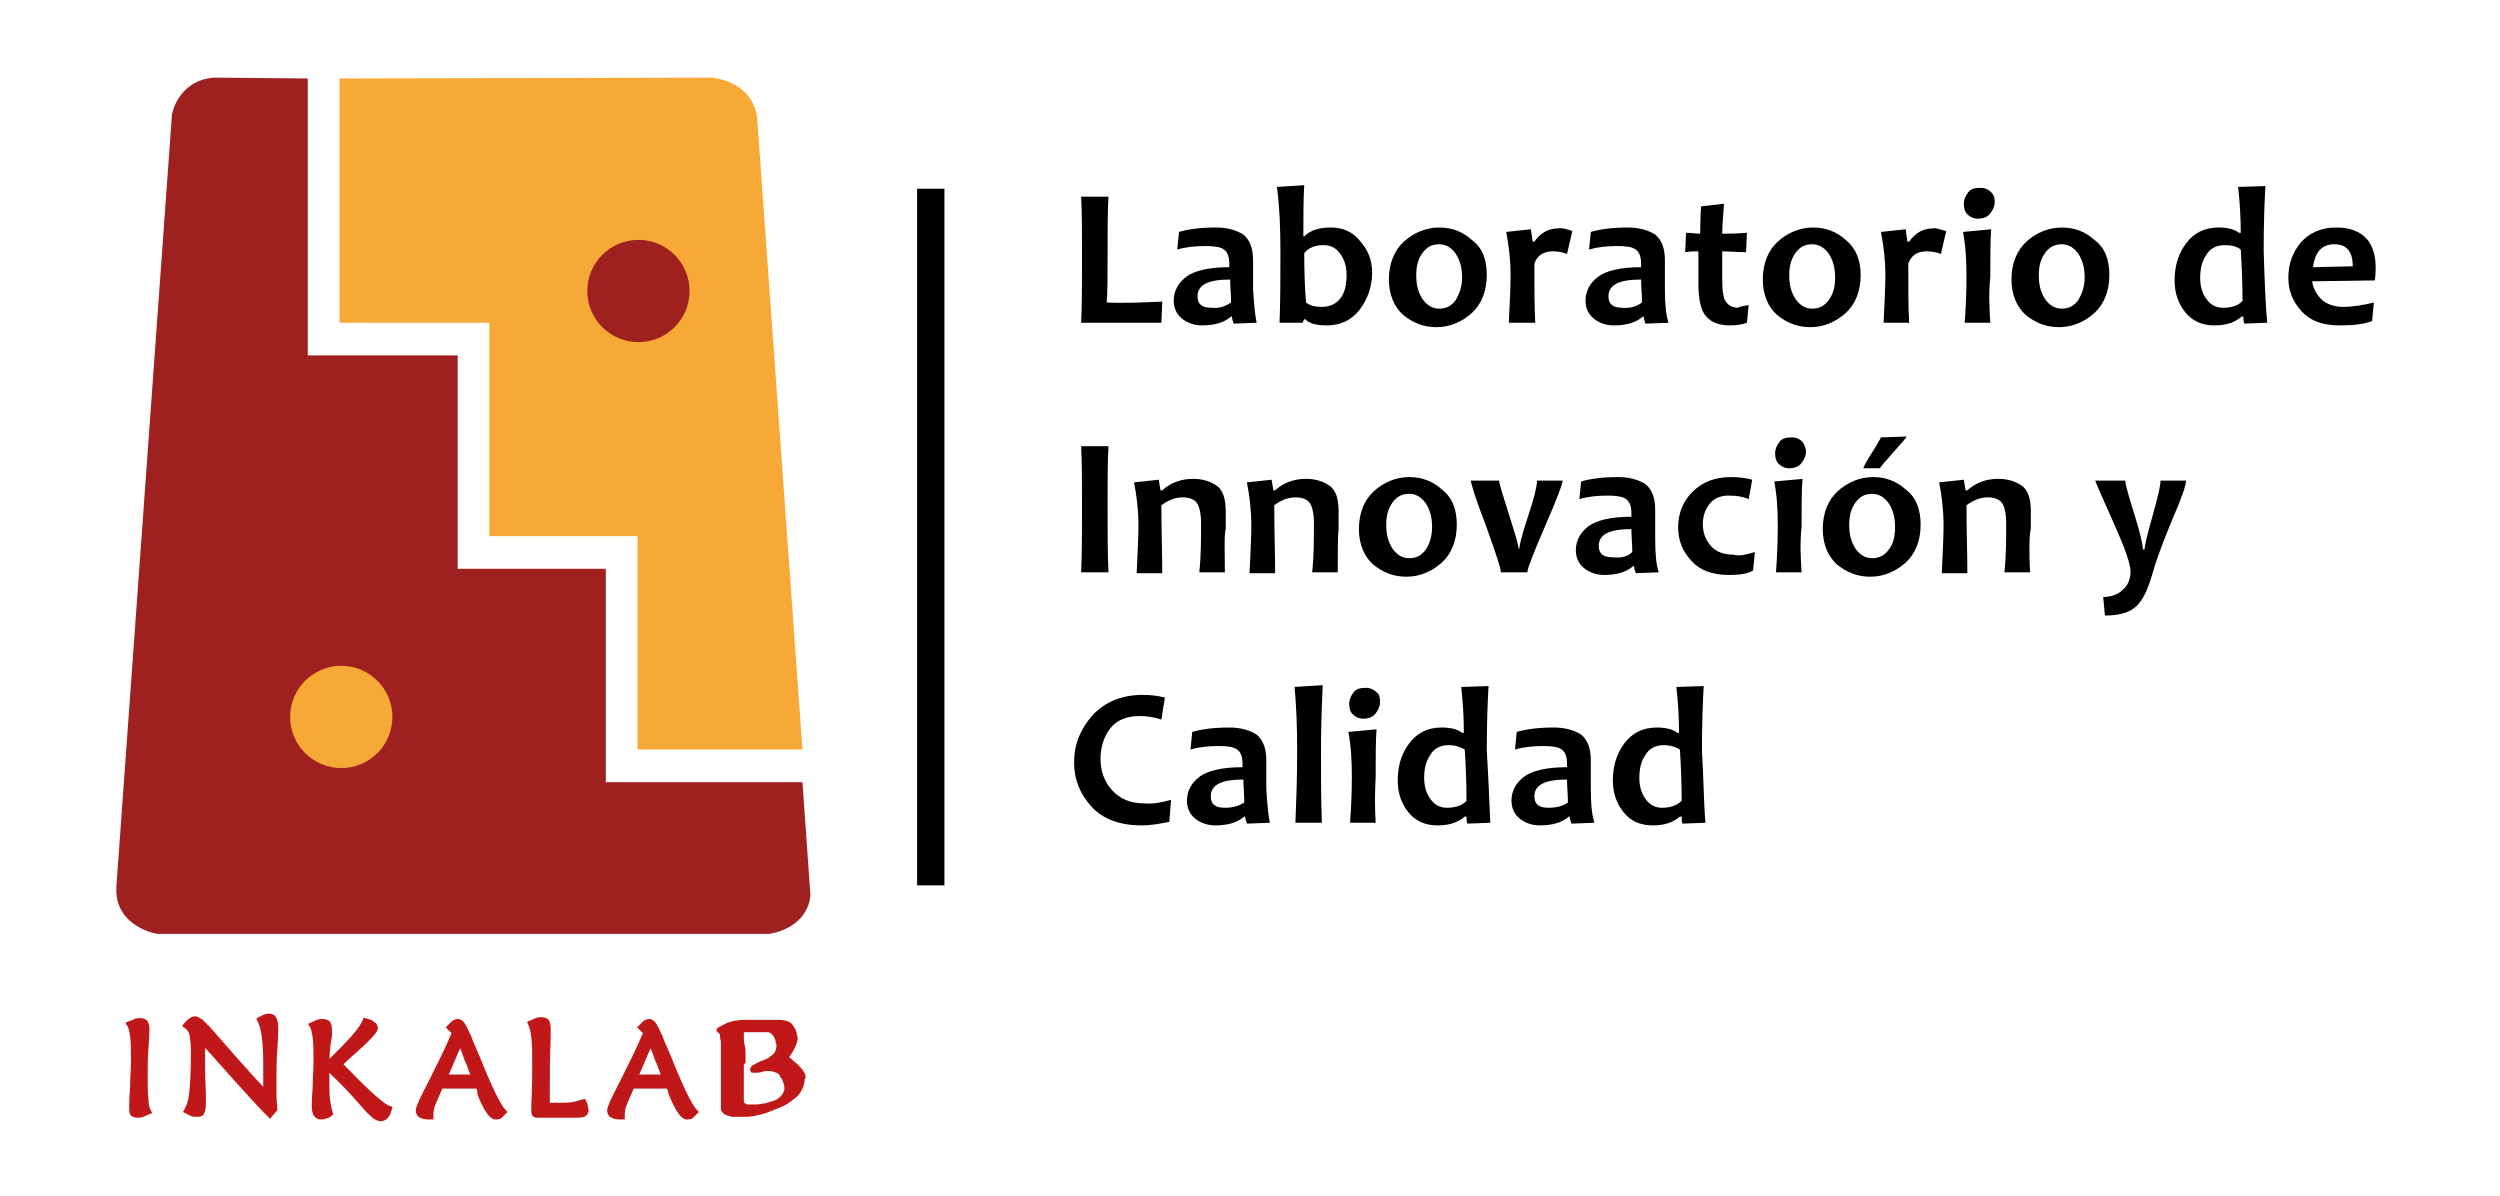 <?xml version="1.0" encoding="UTF-8"?> <svg xmlns="http://www.w3.org/2000/svg" xmlns:xlink="http://www.w3.org/1999/xlink" version="1.1" id="Capa_1" x="0px" y="0px" viewBox="0 0 283.5 135.6" style="enable-background:new 0 0 283.5 135.6;" xml:space="preserve"> <style type="text/css"> .st0{fill:#F7A937;} .st1{fill:#9F211F;} .st2{fill:none;stroke:#000000;stroke-width:3;stroke-miterlimit:10;} .st3{fill:#BF1717;stroke:#C01819;stroke-width:0.5;stroke-miterlimit:10;} </style> <g> <g> <path class="st0" d="M38.5,8.9v27.7h17v24.2h16.8V85H91l-5.1-71.1c0,0,0.2-4.3-5.1-5.1L38.5,8.9L38.5,8.9z"></path> <path class="st1" d="M34.9,8.9v31.4h17v24.2h16.8v24.2H91l0.9,12.8c0,0,0,3.5-4.6,4.4H17.8c0,0-4.9-0.8-4.6-5.4L19.5,13 c0,0,0.6-3.8,4.7-4.2L34.9,8.9z"></path> <path class="st0" d="M32.9,81.3c0-3.2,2.6-5.8,5.8-5.8s5.8,2.6,5.8,5.8c0,3.2-2.6,5.8-5.8,5.8C35.5,87.1,32.9,84.5,32.9,81.3"></path> <path class="st1" d="M66.6,33c0-3.2,2.6-5.8,5.8-5.8c3.2,0,5.8,2.6,5.8,5.8s-2.6,5.8-5.8,5.8S66.6,36.2,66.6,33"></path> </g> <g> <path d="M131.8,34.2l-0.1,2.4h-9.1c0.1-2,0.1-4.5,0.1-7.5c0-2.7,0-5-0.1-6.8h3.1c-0.1,1.7-0.1,3.9-0.1,6.8c0,2.2,0,3.9-0.1,5.2 C127.4,34.4,129.5,34.3,131.8,34.2z"></path> <path d="M142.5,36.6l-2.6,0.1c-0.1-0.3-0.2-0.6-0.2-0.8h-0.1c-0.8,0.7-1.9,1-3.3,1c-0.9,0-1.7-0.3-2.3-0.8s-0.9-1.2-0.9-2 c0-1.1,0.5-2,1.4-2.7s2.6-1.1,4.9-1.1c0-0.1,0-0.3,0-0.4c0-0.8-0.2-1.3-0.6-1.6c-0.4-0.3-1.1-0.4-2.1-0.4c-1.1,0-2.2,0.1-3.2,0.4 l0.2-2c1-0.3,2.4-0.5,4.2-0.5c1.3,0,2.3,0.3,3.1,0.8c0.7,0.6,1.1,1.5,1.1,2.9c0,0.3,0,0.9,0,1.7s0,1.4,0,1.6 C142.2,34.4,142.3,35.6,142.5,36.6z M139.6,34.3c0-1-0.1-1.8-0.1-2.6c-2.5,0-3.7,0.6-3.7,1.9c0,0.9,0.5,1.3,1.6,1.3 C138.3,35,139,34.7,139.6,34.3z"></path> <path d="M155.6,30.9c0,1.6-0.5,3-1.4,4.2s-2.2,1.8-3.7,1.8c-1.2,0-2-0.2-2.5-0.7h-0.1l-0.2,0.4h-2.6c0.1-2.6,0.1-5.3,0.1-8.1 c0-2.7-0.1-5.1-0.4-7.3l3.1-0.2c-0.1,1.7-0.1,3.6-0.1,5.8h0.1c0.7-0.7,1.7-1,3-1c1.4,0,2.5,0.5,3.3,1.5 C155.2,28.4,155.6,29.6,155.6,30.9z M152.7,31.2c0-0.9-0.2-1.7-0.7-2.4c-0.5-0.7-1.1-1-1.9-1c-1,0-1.7,0.3-2.2,0.9 c0,2.5,0.1,4.4,0.2,5.6c0.5,0.4,1.1,0.5,1.8,0.5c1,0,1.7-0.4,2.2-1.1C152.5,33.1,152.7,32.3,152.7,31.2z"></path> <path d="M168.6,31.2c0,1.8-0.6,3.3-1.7,4.3c-1.1,1-2.5,1.6-4,1.6s-2.7-0.5-3.8-1.4c-1-0.9-1.6-2.3-1.6-4c0-1.8,0.6-3.3,1.7-4.3 s2.5-1.6,4-1.6s2.7,0.5,3.7,1.4C168.1,28.1,168.6,29.4,168.6,31.2z M165.8,31.5c0-1.1-0.2-1.9-0.7-2.7c-0.5-0.7-1.1-1.1-1.9-1.1 s-1.4,0.3-1.9,1s-0.7,1.5-0.7,2.5c0,1.1,0.2,1.9,0.7,2.7c0.5,0.7,1.1,1.1,1.9,1.1c0.8,0,1.4-0.3,1.9-1 C165.5,33.3,165.8,32.5,165.8,31.5z"></path> <path d="M178.3,26.2l-0.6,2.6c-0.5-0.2-1.1-0.3-1.6-0.3c-1.1,0-1.8,0.5-2.1,1.4c0,2.9,0,5.2,0.1,6.7h-3c0.1-2.2,0.2-4,0.2-5.4 c0-1.7-0.2-3.4-0.5-4.9l2.8-0.3c0.1,0.8,0.2,1.3,0.2,1.4h0.2c0.7-1,1.6-1.5,2.7-1.5C177.1,25.8,177.7,26,178.3,26.2z"></path> <path d="M189.2,36.6l-2.6,0.1c-0.1-0.3-0.2-0.6-0.2-0.8h-0.1c-0.8,0.7-1.9,1-3.3,1c-0.9,0-1.7-0.3-2.3-0.8s-0.9-1.2-0.9-2 c0-1.1,0.5-2,1.4-2.7s2.6-1.1,4.9-1.1c0-0.1,0-0.3,0-0.4c0-0.8-0.2-1.3-0.6-1.6c-0.4-0.3-1.1-0.4-2.1-0.4c-1.1,0-2.2,0.1-3.2,0.4 l0.2-2c1-0.3,2.4-0.5,4.2-0.5c1.3,0,2.3,0.3,3.1,0.8c0.7,0.6,1.1,1.5,1.1,2.9c0,0.3,0,0.9,0,1.7s0,1.4,0,1.6 C188.8,34.4,188.9,35.6,189.2,36.6z M186.2,34.3c0-1-0.1-1.8-0.1-2.6c-2.5,0-3.7,0.6-3.7,1.9c0,0.9,0.5,1.3,1.6,1.3 C184.9,35,185.7,34.7,186.2,34.3z"></path> <path d="M198.3,34.6l-0.2,2c-0.5,0.2-1.2,0.3-1.9,0.3c-1.2,0-2.1-0.3-2.7-1c-0.6-0.6-0.9-1.9-0.9-3.7c0-1.1,0-2.4,0-3.7 c-0.4,0-0.9,0-1.5,0.1l0.1-2.2c0.6,0,1.1,0.1,1.6,0.1c0-0.4,0-1.4,0.1-3.1l2.6-0.3c-0.1,1.5-0.2,2.6-0.2,3.4c0.6,0,1.5,0,2.8-0.1 l-0.1,2.2c-1.1,0-2-0.1-2.7-0.1c0,1,0,2,0,3.1c0,1.3,0.1,2.2,0.4,2.6c0.3,0.4,0.7,0.7,1.4,0.7C197.4,34.7,197.8,34.7,198.3,34.6z"></path> <path d="M211,31.2c0,1.8-0.6,3.3-1.7,4.3c-1.1,1-2.5,1.6-4,1.6s-2.7-0.5-3.8-1.4c-1-0.9-1.6-2.3-1.6-4c0-1.8,0.6-3.3,1.7-4.3 s2.5-1.6,4-1.6s2.7,0.5,3.7,1.4C210.4,28.1,211,29.4,211,31.2z M208.1,31.5c0-1.1-0.2-1.9-0.7-2.7c-0.5-0.7-1.1-1.1-1.9-1.1 c-0.8,0-1.4,0.3-1.9,1s-0.7,1.5-0.7,2.5c0,1.1,0.2,1.9,0.7,2.7c0.5,0.7,1.1,1.1,1.9,1.1s1.4-0.3,1.9-1S208.1,32.5,208.1,31.5z"></path> <path d="M220.7,26.2l-0.6,2.6c-0.5-0.2-1.1-0.3-1.6-0.3c-1.1,0-1.8,0.5-2.1,1.4c0,2.9,0,5.2,0.1,6.7h-2.9c0.1-2.2,0.2-4,0.2-5.4 c0-1.7-0.2-3.4-0.5-4.9l2.8-0.3c0.1,0.8,0.2,1.3,0.2,1.4h0.2c0.7-1,1.6-1.5,2.7-1.5C219.4,25.8,220,26,220.7,26.2z"></path> <path d="M225.7,36.6h-2.9c0.1-1.5,0.2-3.2,0.2-5.2c0-1.9-0.1-3.6-0.4-5.1l3.2-0.3c-0.1,1.4-0.1,3.2-0.1,5.4 C225.5,33.3,225.6,35,225.7,36.6z M226.2,22.9c0,0.5-0.2,0.9-0.5,1.3s-0.8,0.6-1.4,0.6c-0.5,0-0.9-0.2-1.2-0.5s-0.4-0.7-0.4-1.2 s0.2-0.9,0.5-1.3s0.8-0.5,1.4-0.5c0.5,0,0.9,0.2,1.2,0.5S226.2,22.4,226.2,22.9z"></path> <path d="M239.2,31.2c0,1.8-0.6,3.3-1.7,4.3c-1.1,1-2.5,1.6-4,1.6s-2.7-0.5-3.8-1.4c-1-0.9-1.6-2.3-1.6-4c0-1.8,0.6-3.3,1.7-4.3 s2.5-1.6,4-1.6s2.7,0.5,3.7,1.4C238.7,28.1,239.2,29.4,239.2,31.2z M236.4,31.5c0-1.1-0.2-1.9-0.7-2.7c-0.5-0.7-1.1-1.1-1.9-1.1 s-1.4,0.3-1.9,1s-0.7,1.5-0.7,2.5c0,1.1,0.2,1.9,0.7,2.7c0.5,0.7,1.1,1.1,1.9,1.1c0.8,0,1.4-0.3,1.9-1 C236.1,33.3,236.4,32.5,236.4,31.5z"></path> <path d="M257.1,36.6l-2.6,0.1c-0.1-0.3-0.1-0.5-0.1-0.8h-0.2c-0.8,0.7-1.8,1-3.1,1c-1.4,0-2.5-0.5-3.3-1.5s-1.2-2.2-1.2-3.6 c0-1.6,0.4-3,1.3-4.2s2.1-1.8,3.7-1.8c1,0,1.8,0.2,2.3,0.6h0.2c0-1.7-0.1-3.5-0.3-5.2l3.1-0.1c-0.1,1.7-0.2,4.1-0.2,7.3 C256.8,31.7,256.9,34.4,257.1,36.6z M254.3,34.1c0-2.3-0.1-4.3-0.2-5.8c-0.5-0.4-1.1-0.5-1.8-0.5c-1,0-1.7,0.4-2.1,1.1 c-0.5,0.7-0.7,1.6-0.7,2.6c0,0.9,0.2,1.7,0.7,2.4s1.1,1,1.9,1C253.2,34.9,253.9,34.6,254.3,34.1z"></path> <path d="M269.4,30.3c0,0.4,0,0.9-0.1,1.5l-7.1,0.1c0.1,0.8,0.5,1.5,1.1,2.1c0.6,0.5,1.4,0.8,2.4,0.8c1.1,0,2.3-0.2,3.5-0.5 l-0.2,2.1c-1,0.4-2.3,0.5-3.7,0.5c-1.9,0-3.3-0.5-4.3-1.6s-1.5-2.3-1.5-3.8c0-1.6,0.5-2.9,1.4-4c1-1.1,2.3-1.7,4-1.7 c1.5,0,2.7,0.4,3.5,1.3C269,27.8,269.4,28.9,269.4,30.3z M266.8,30.2c0-1.7-0.7-2.5-2.1-2.5s-2.2,0.9-2.4,2.6L266.8,30.2z"></path> <path d="M125.7,64.9h-3.1c0.1-2.3,0.1-4.8,0.1-7.5s0-4.9-0.1-6.8h3.1c-0.1,1.8-0.1,4.1-0.1,6.8C125.6,60.2,125.6,62.7,125.7,64.9z "></path> <path d="M138.9,64.9H136c0.2-1.8,0.2-3.7,0.2-5.6c0-1.1-0.2-1.9-0.5-2.3c-0.3-0.4-0.9-0.6-1.6-0.6c-0.8,0-1.6,0.3-2.4,0.9 c0,2.8,0.1,5.4,0.1,7.7h-2.9c0.1-2.3,0.2-4.1,0.2-5.4c0-1.7-0.2-3.4-0.5-4.9l2.8-0.3l0.2,1.2h0.2c1-0.9,2.2-1.3,3.5-1.3 c1.1,0,2,0.3,2.7,0.8s1,1.5,1,2.9c0,0.2,0,0.5,0,0.8c0,0.4,0,0.7,0,1.1C138.8,60.8,138.9,62.5,138.9,64.9z"></path> <path d="M151.7,64.9h-2.9c0.2-1.8,0.2-3.7,0.2-5.6c0-1.1-0.2-1.9-0.5-2.3c-0.3-0.4-0.9-0.6-1.6-0.6c-0.8,0-1.6,0.3-2.4,0.9 c0,2.8,0.1,5.4,0.1,7.7h-2.9c0.1-2.3,0.2-4.1,0.2-5.4c0-1.7-0.2-3.4-0.5-4.9l2.8-0.3l0.2,1.2h0.2c1-0.9,2.2-1.3,3.5-1.3 c1.1,0,2,0.3,2.7,0.8s1,1.5,1,2.9c0,0.2,0,0.5,0,0.8c0,0.4,0,0.7,0,1.1C151.7,60.8,151.7,62.5,151.7,64.9z"></path> <path d="M165.2,59.5c0,1.8-0.6,3.3-1.7,4.3c-1.1,1-2.5,1.6-4,1.6s-2.7-0.5-3.8-1.4c-1-0.9-1.6-2.3-1.6-4c0-1.8,0.6-3.3,1.7-4.3 s2.5-1.6,4-1.6s2.7,0.5,3.7,1.4C164.7,56.4,165.2,57.8,165.2,59.5z M162.4,59.8c0-1.1-0.2-1.9-0.7-2.7c-0.5-0.7-1.1-1.1-1.9-1.1 s-1.4,0.3-1.9,1s-0.7,1.5-0.7,2.5c0,1.1,0.2,1.9,0.7,2.7c0.5,0.7,1.1,1.1,1.9,1.1c0.8,0,1.4-0.3,1.9-1 C162.1,61.7,162.4,60.8,162.4,59.8z"></path> <path d="M177.2,54.5c0,0.4-0.7,2.2-2,5.2s-2,4.8-2,5.2h-3c0-0.5-0.6-2.2-1.7-5.3c-1.2-3.1-1.7-4.8-1.7-5.1h3.2 c0,0.3,0.4,1.6,1.1,3.8c0.7,2.2,1.1,3.5,1.1,3.9h0.1c0-0.4,0.3-1.6,1-3.7c0.7-2.1,1-3.4,1-4C174.3,54.5,177.2,54.5,177.2,54.5z"></path> <path d="M188.1,64.9l-2.6,0.1c-0.1-0.3-0.2-0.6-0.2-0.8h-0.1c-0.8,0.7-1.9,1-3.3,1c-0.9,0-1.7-0.3-2.3-0.8s-0.9-1.2-0.9-2 c0-1.1,0.5-2,1.4-2.7s2.6-1.1,4.9-1.1c0-0.1,0-0.3,0-0.4c0-0.8-0.2-1.3-0.6-1.6s-1.1-0.4-2.1-0.4c-1.1,0-2.2,0.1-3.2,0.4l0.2-2 c1-0.3,2.4-0.5,4.2-0.5c1.3,0,2.3,0.3,3.1,0.8c0.7,0.6,1.1,1.5,1.1,2.9c0,0.3,0,0.9,0,1.7s0,1.4,0,1.6 C187.7,62.7,187.8,64,188.1,64.9z M185.1,62.6c0-1-0.1-1.8-0.1-2.6c-2.5,0-3.7,0.6-3.7,1.9c0,0.9,0.5,1.3,1.6,1.3 C183.9,63.3,184.6,63.1,185.1,62.6z"></path> <path d="M199,62.6l-0.2,2.1c-0.7,0.4-1.6,0.5-2.7,0.5c-1.9,0-3.3-0.5-4.3-1.6s-1.5-2.3-1.5-3.8s0.5-2.9,1.6-4s2.5-1.7,4.4-1.7 c0.9,0,1.7,0.1,2.4,0.3l-0.4,2.2c-0.7-0.3-1.4-0.4-2.3-0.4c-0.9,0-1.6,0.3-2.1,0.9c-0.5,0.6-0.8,1.4-0.8,2.3c0,1,0.3,1.8,0.9,2.5 s1.5,1,2.6,1C197.2,63.1,198,62.9,199,62.6z"></path> <path d="M204.3,64.9h-2.9c0.1-1.5,0.2-3.2,0.2-5.2c0-1.9-0.1-3.6-0.4-5.1l3.2-0.3c-0.1,1.4-0.1,3.2-0.1,5.4 C204.1,61.6,204.2,63.3,204.3,64.9z M204.8,51.2c0,0.5-0.2,0.9-0.5,1.3c-0.3,0.4-0.8,0.6-1.4,0.6c-0.5,0-0.9-0.2-1.2-0.5 s-0.4-0.7-0.4-1.2s0.2-0.9,0.5-1.3c0.3-0.4,0.8-0.5,1.4-0.5c0.5,0,0.9,0.2,1.2,0.5C204.6,50.4,204.8,50.8,204.8,51.2z"></path> <path d="M217.8,59.5c0,1.8-0.6,3.3-1.7,4.3c-1.1,1-2.5,1.6-4,1.6s-2.7-0.5-3.8-1.4c-1-0.9-1.6-2.3-1.6-4c0-1.8,0.6-3.3,1.7-4.3 c1.1-1,2.5-1.6,4-1.6s2.7,0.5,3.7,1.4C217.3,56.4,217.8,57.8,217.8,59.5z M214.9,59.8c0-1.1-0.2-1.9-0.7-2.7 c-0.5-0.7-1.1-1.1-1.9-1.1s-1.4,0.3-1.9,1s-0.7,1.5-0.7,2.5c0,1.1,0.2,1.9,0.7,2.7c0.5,0.7,1.1,1.1,1.9,1.1c0.8,0,1.4-0.3,1.9-1 C214.7,61.7,214.9,60.8,214.9,59.8z M216.2,49.5c0,0.1-0.5,0.7-1.5,1.8s-1.5,1.7-1.5,1.8h-1.9c0-0.1,0.3-0.7,1-1.8s1-1.7,1-1.7 L216.2,49.5L216.2,49.5z"></path> <path d="M230.2,64.9h-2.9c0.2-1.8,0.2-3.7,0.2-5.6c0-1.1-0.2-1.9-0.5-2.3c-0.3-0.4-0.9-0.6-1.6-0.6c-0.8,0-1.6,0.3-2.4,0.9 c0,2.8,0.1,5.4,0.1,7.7h-2.9c0.1-2.3,0.2-4.1,0.2-5.4c0-1.7-0.2-3.4-0.5-4.9l2.8-0.3l0.2,1.2h0.2c1-0.9,2.2-1.3,3.5-1.3 c1.1,0,2,0.3,2.7,0.8s1,1.5,1,2.9c0,0.2,0,0.5,0,0.8c0,0.4,0,0.7,0,1.1C230.1,60.8,230.1,62.5,230.2,64.9z"></path> <path d="M247.9,54.5c0,0.5-0.5,2-1.6,4.5c-1.2,2.9-1.9,4.9-2.2,6c-0.5,1.8-1.1,3.1-1.9,3.8c-0.8,0.7-1.9,1-3.5,1l-0.2-2.1 c0.9,0,1.7-0.3,2.2-0.8c0.6-0.5,0.9-1.2,0.9-2.1s-0.7-2.8-2-5.7s-2-4.5-2-4.6h3.4c0,0.3,0.3,1.5,1,3.7s1,3.6,1,4.1h0.2 c0-0.4,0.3-1.7,0.9-3.8s0.9-3.4,0.9-4C245,54.5,247.9,54.5,247.9,54.5z"></path> <path d="M132.8,90.7l-0.2,2.5c-1,0.2-2.1,0.4-3.1,0.4c-2.5,0-4.4-0.7-5.7-2.1c-1.3-1.4-2-3.1-2-5c0-2.1,0.7-3.8,2.1-5.4 c1.4-1.5,3.3-2.3,5.7-2.3c0.9,0,1.7,0.1,2.5,0.3l-0.4,2.5c-0.9-0.3-1.7-0.4-2.5-0.4c-1.5,0-2.6,0.5-3.3,1.4 c-0.7,0.9-1.1,2.1-1.1,3.4c0,1.4,0.4,2.6,1.3,3.6s2.1,1.5,3.6,1.5C130.8,91.2,131.7,91,132.8,90.7z"></path> <path d="M144,93.3l-2.6,0.1c-0.1-0.3-0.2-0.6-0.2-0.8h-0.1c-0.8,0.7-1.9,1-3.3,1c-0.9,0-1.7-0.3-2.3-0.8s-0.9-1.2-0.9-2 c0-1.1,0.5-2,1.4-2.7s2.6-1.1,4.9-1.1c0-0.1,0-0.3,0-0.4c0-0.8-0.2-1.3-0.6-1.6c-0.4-0.3-1.1-0.4-2.1-0.4c-1.1,0-2.2,0.1-3.2,0.4 l0.2-2c1-0.3,2.4-0.5,4.2-0.5c1.3,0,2.3,0.3,3.1,0.8c0.7,0.6,1.1,1.5,1.1,2.9c0,0.3,0,0.9,0,1.7c0,0.8,0,1.4,0,1.6 C143.7,91.1,143.8,92.3,144,93.3z M141.1,91c0-1-0.1-1.8-0.1-2.6c-2.5,0-3.7,0.6-3.7,1.9c0,0.9,0.5,1.3,1.6,1.3 C139.8,91.6,140.5,91.4,141.1,91z"></path> <path d="M149.9,93.3h-3c0.1-2.5,0.2-5.2,0.2-8.1c0-2.8-0.1-5.3-0.3-7.3l3.2-0.2c-0.1,2.1-0.2,4.5-0.2,7.4 C149.8,88.1,149.8,90.8,149.9,93.3z"></path> <path d="M156,93.3h-2.9c0.1-1.5,0.2-3.2,0.2-5.2c0-1.9-0.1-3.6-0.4-5.1l3.2-0.3c-0.1,1.4-0.1,3.2-0.1,5.4 C155.9,89.9,155.9,91.7,156,93.3z M156.5,79.6c0,0.5-0.2,0.9-0.5,1.3s-0.8,0.6-1.4,0.6c-0.5,0-0.9-0.2-1.2-0.5s-0.4-0.7-0.4-1.2 s0.2-0.9,0.5-1.3s0.8-0.5,1.4-0.5c0.5,0,0.9,0.2,1.2,0.5C156.4,78.7,156.5,79.1,156.5,79.6z"></path> <path d="M169,93.3l-2.6,0.1c-0.1-0.3-0.1-0.5-0.1-0.8h-0.2c-0.8,0.7-1.8,1-3.1,1c-1.4,0-2.5-0.5-3.3-1.5s-1.2-2.2-1.2-3.6 c0-1.6,0.4-3,1.3-4.2s2.1-1.8,3.7-1.8c1,0,1.8,0.2,2.3,0.6h0.2c0-1.7-0.1-3.5-0.3-5.2l3.1-0.1c-0.1,1.7-0.2,4.2-0.2,7.3 C168.8,88.4,168.9,91.1,169,93.3z M166.3,90.8c0-2.3-0.1-4.3-0.2-5.8c-0.5-0.3-1.1-0.5-1.8-0.5c-1,0-1.7,0.4-2.1,1.1 c-0.5,0.7-0.7,1.6-0.7,2.6c0,0.9,0.2,1.7,0.7,2.4c0.5,0.7,1.1,1,1.9,1C165.1,91.6,165.9,91.3,166.3,90.8z"></path> <path d="M180.8,93.3l-2.6,0.1c-0.1-0.3-0.2-0.6-0.2-0.8h-0.1c-0.8,0.7-1.9,1-3.3,1c-0.9,0-1.7-0.3-2.3-0.8s-0.9-1.2-0.9-2 c0-1.1,0.5-2,1.4-2.7s2.6-1.1,4.9-1.1c0-0.1,0-0.3,0-0.4c0-0.8-0.2-1.3-0.6-1.6c-0.4-0.3-1.1-0.4-2.1-0.4c-1.1,0-2.2,0.1-3.2,0.4 l0.2-2c1-0.3,2.4-0.5,4.2-0.5c1.3,0,2.3,0.3,3.1,0.8c0.7,0.6,1.1,1.5,1.1,2.9c0,0.3,0,0.9,0,1.7c0,0.8,0,1.4,0,1.6 C180.4,91.1,180.5,92.3,180.8,93.3z M177.8,91c0-1-0.1-1.8-0.1-2.6c-2.5,0-3.7,0.6-3.7,1.9c0,0.9,0.5,1.3,1.6,1.3 C176.5,91.6,177.3,91.4,177.8,91z"></path> <path d="M193.4,93.3l-2.6,0.1c-0.1-0.3-0.1-0.5-0.1-0.8h-0.2c-0.8,0.7-1.8,1-3.1,1c-1.4,0-2.5-0.5-3.3-1.5s-1.2-2.2-1.2-3.6 c0-1.6,0.4-3,1.3-4.2c0.9-1.2,2.1-1.8,3.7-1.8c1,0,1.8,0.2,2.3,0.6h0.2c0-1.7-0.1-3.5-0.3-5.2l3.1-0.1c-0.1,1.7-0.2,4.2-0.2,7.3 C193.2,88.4,193.2,91.1,193.4,93.3z M190.7,90.8c0-2.3-0.1-4.3-0.2-5.8c-0.5-0.3-1.1-0.5-1.8-0.5c-1,0-1.7,0.4-2.1,1.1 c-0.5,0.7-0.7,1.6-0.7,2.6c0,0.9,0.2,1.7,0.7,2.4c0.5,0.7,1.1,1,1.9,1C189.5,91.6,190.2,91.3,190.7,90.8z"></path> </g> <rect x="105.5" y="22.9" class="st2" width="0.1" height="76"></rect> <g> <path class="st3" d="M90.9,121.6c-0.2-0.3-0.5-0.6-0.7-0.8c-0.3-0.2-0.5-0.4-0.7-0.6c-0.2-0.1-0.3-0.2-0.3-0.2 c0-0.1,0.1-0.3,0.2-0.4c0.1-0.2,0.2-0.3,0.3-0.5c0.1-0.2,0.2-0.4,0.3-0.6c0.1-0.2,0.2-0.5,0.2-0.7c0-0.1,0-0.3-0.1-0.5 c0-0.2-0.1-0.4-0.2-0.6c-0.1-0.1-0.1-0.2-0.2-0.3c-0.1-0.1-0.1-0.2-0.2-0.2c-0.1-0.1-0.2-0.1-0.4-0.2c-0.1,0-0.3-0.1-0.6-0.1h-4.2 c-0.4,0-0.7,0.1-1,0.1c-0.2,0.1-0.4,0.1-0.7,0.2c-0.2,0.1-0.4,0.2-0.6,0.3c-0.2,0.1-0.4,0.2-0.5,0.3l0,0l0,0l0,0l0,0 c0,0,0,0.1,0.1,0.1l0.1,0.1l0.1,0.1l0.1,0.1c0,0.1,0,0.2,0,0.3c0,0.2,0,0.3,0.1,0.5c0,0.2,0,0.3,0,0.5s0,0.3,0,0.3 c0,0.2,0,0.4,0,0.8s0,0.8,0,1.2v1.5v1.5c0,0.5,0,0.9,0,1.2c0,0.4,0,0.6,0,0.8c0.1,0.2,0.2,0.3,0.4,0.4c0.2,0.1,0.4,0.1,0.6,0.2 c0.2,0,0.4,0,0.6,0s0.4,0,0.6,0c0.4,0,0.8,0,1.3-0.1s1-0.2,1.5-0.4c0.5-0.2,1-0.4,1.5-0.6s0.9-0.5,1.3-0.8s0.7-0.6,0.9-1 c0.2-0.4,0.3-0.8,0.3-1.2C91.2,122.2,91.1,121.9,90.9,121.6z M88.7,124.5c-0.3,0.3-0.6,0.5-1,0.6s-0.8,0.3-1.2,0.3 c-0.4,0.1-0.8,0.1-1.2,0.1c-0.1,0-0.2,0-0.4,0c-0.1,0-0.3,0-0.4-0.1c-0.1,0-0.2-0.1-0.3-0.2c-0.1-0.1-0.1-0.2-0.1-0.3v-4.2 l0.2-0.3v-0.1c0-0.1,0-0.1,0-0.2s0-0.1,0-0.2v-0.2c0-0.4,0-0.8-0.1-1.1c-0.1-0.4-0.1-0.7-0.1-1.1c0,0,0-0.1,0-0.2s0-0.2,0-0.2 c0-0.1,0.1-0.1,0.1-0.2s0.1-0.1,0.2-0.1h2.7c0.2,0,0.3,0.1,0.5,0.2c0.1,0.1,0.3,0.3,0.4,0.5s0.2,0.4,0.2,0.6 c0.1,0.2,0.1,0.4,0.1,0.5c0,0.3-0.1,0.6-0.2,0.8c-0.1,0.2-0.3,0.4-0.6,0.6c-0.2,0.2-0.5,0.3-0.7,0.4c-0.3,0.1-0.5,0.2-0.7,0.3 c-0.2,0.1-0.4,0.2-0.6,0.3c-0.1,0.1-0.2,0.2-0.2,0.3c0,0.1,0,0.1,0.1,0.1s0.1,0,0.2,0c0.3,0,0.5,0,0.8-0.1s0.5-0.1,0.8-0.1 s0.6,0.1,0.9,0.2s0.5,0.3,0.6,0.6c0.2,0.2,0.3,0.5,0.4,0.8s0.1,0.5,0.1,0.8C89.1,123.9,89,124.2,88.7,124.5z"></path> <path class="st3" d="M16.9,126.1c-0.2,0.1-0.5,0.2-0.7,0.3c-0.2,0.1-0.4,0.1-0.6,0.1c-0.3,0-0.5-0.1-0.6-0.2s-0.1-0.4-0.1-0.9 c0-0.2,0-0.9,0.1-2c0-1.1,0.1-2.2,0.1-3.1c0-1.2,0-2.1-0.1-2.8c-0.1-0.7-0.2-1.1-0.4-1.4c0.3-0.1,0.5-0.2,0.7-0.3 c0.2-0.1,0.4-0.1,0.6-0.1c0.3,0,0.5,0.1,0.6,0.2c0.1,0.2,0.2,0.4,0.2,0.8c0,0.1,0,0.7-0.1,1.9c-0.1,1.2-0.1,2.4-0.1,3.5 s0,2,0.1,2.7C16.6,125.3,16.7,125.8,16.9,126.1z"></path> <path class="st3" d="M30.6,126.5c-0.9-0.9-2.2-2.3-3.9-4.2c-1.7-1.9-2.9-3.3-3.7-4.1c0,1.9,0,3.9,0.1,6c0,0.6,0,0.9,0,1 c0,0.5-0.1,0.8-0.2,1s-0.3,0.2-0.6,0.2c-0.2,0-0.4,0-0.6-0.1s-0.4-0.2-0.6-0.3c0.3-0.5,0.5-1.1,0.6-2s0.2-2.4,0.2-4.6 c0-1-0.1-1.8-0.2-2.2c-0.1-0.4-0.4-0.7-0.7-0.9c0.2-0.3,0.4-0.4,0.6-0.6c0.2-0.1,0.3-0.2,0.5-0.2s0.3,0.1,0.5,0.2s0.4,0.3,0.6,0.5 c0,0,0.1,0.2,0.3,0.3c2,2.3,4.2,4.8,6.6,7.4c0-0.7,0-1.4,0-2s0-1.1,0-1.5c0-1.3-0.1-2.4-0.2-3.1s-0.3-1.3-0.5-1.7 c0.2-0.1,0.4-0.2,0.6-0.3c0.2-0.1,0.4-0.1,0.5-0.1c0.3,0,0.5,0.1,0.6,0.3c0.1,0.2,0.2,0.5,0.2,1.1c0,0.3,0,1.1-0.1,2.4 s-0.1,2.4-0.1,3.4c0,0.6,0,1.2,0,1.8c0,0.6,0.1,1.1,0.1,1.6L30.6,126.5z"></path> <path class="st3" d="M37.1,120.7c1.3-1.3,2.3-2.3,3-3.1c0.7-0.8,1.1-1.4,1.3-1.9c0.4,0.1,0.7,0.2,0.9,0.4c0.2,0.1,0.3,0.3,0.3,0.5 c0,0.3-0.8,1.2-2.4,2.6c-0.7,0.6-1.2,1.1-1.6,1.5c0.2,0.2,0.5,0.5,0.9,0.9c2.6,2.7,4.2,4,4.7,4.1c-0.1,0.4-0.2,0.7-0.4,0.9 c-0.2,0.2-0.4,0.3-0.6,0.3c-0.2,0-0.4-0.1-0.6-0.2c-0.2-0.1-0.5-0.4-0.9-0.8c-0.1-0.1-0.6-0.7-1.6-1.8c-1-1.1-2-2.1-3-3v1.1 c0,1.2,0,2.1,0.1,2.7s0.2,1.1,0.3,1.4c-0.2,0.2-0.5,0.3-0.6,0.3c-0.2,0.1-0.4,0.1-0.5,0.1c-0.3,0-0.4-0.1-0.6-0.3 c-0.1-0.2-0.2-0.5-0.2-0.9c0-0.2,0-0.9,0.1-2.1c0-1.1,0.1-2.1,0.1-3c0-1.2,0-2.2-0.1-2.8c-0.1-0.6-0.2-1.1-0.4-1.4 c0.2-0.1,0.5-0.2,0.7-0.3c0.2-0.1,0.4-0.1,0.6-0.1c0.3,0,0.5,0.1,0.6,0.2s0.2,0.4,0.2,0.8c0,0.1,0,0.3,0,0.6 C37.2,118.5,37.1,119.6,37.1,120.7z"></path> <path class="st3" d="M54.2,123.2H50c-0.4,0.9-0.7,1.6-0.9,2.1s-0.2,0.9-0.2,1.3v0.1c-0.1,0-0.2,0-0.3,0s-0.1,0-0.1,0 c-0.3,0-0.6-0.1-0.8-0.2s-0.3-0.3-0.3-0.6c0-0.3,0.5-1.4,1.5-3.3c1-2,1.9-3.8,2.6-5.5c-0.1-0.1-0.2-0.2-0.3-0.3 c-0.1-0.1-0.2-0.2-0.3-0.3c0.2-0.2,0.4-0.4,0.5-0.5c0.2-0.1,0.3-0.2,0.5-0.2s0.4,0.1,0.6,0.4c0.2,0.3,0.4,0.8,0.7,1.4 c0.2,0.6,0.6,1.4,1,2.4c1.4,3.5,2.4,5.5,3,6.1c-0.2,0.2-0.4,0.4-0.5,0.5c-0.2,0.1-0.3,0.1-0.5,0.1c-0.5,0-1.1-0.9-1.8-2.6 C54.4,123.7,54.3,123.4,54.2,123.2z M52.2,118.3l-0.4,0.8c-0.6,1.4-1,2.4-1.3,3h3.2c-0.3-0.7-0.5-1.4-0.8-2 C52.7,119.5,52.5,118.9,52.2,118.3z"></path> <path class="st3" d="M62.2,125.3c0.2,0,0.4,0,0.6,0c0.2,0,0.4,0,0.6,0c0.7,0,1.3,0,1.7-0.1s0.8-0.2,1.1-0.3 c0.1,0.2,0.2,0.3,0.2,0.5s0.1,0.3,0.1,0.5s-0.1,0.4-0.3,0.5c-0.2,0.1-0.5,0.1-1,0.1c-0.2,0-0.5,0-1,0s-0.9,0-1.2,0 c-0.4,0-0.9,0-1.3,0c-0.4,0-0.7,0-0.7,0c-0.2,0-0.3,0-0.4-0.1c-0.1-0.1-0.1-0.2-0.1-0.4c0-0.1,0-0.4,0-0.8 c0.1-1.6,0.1-3.1,0.1-4.5c0-1.3,0-2.4-0.1-3.1s-0.2-1.2-0.4-1.6c0.2-0.1,0.5-0.2,0.7-0.3c0.2-0.1,0.4-0.1,0.6-0.1 c0.3,0,0.5,0.1,0.6,0.2s0.2,0.4,0.2,0.9c0,0.1,0,0.5,0,1c-0.1,2.2-0.1,4.2-0.1,6.1v1.5C62.1,125.3,62.2,125.3,62.2,125.3z"></path> <path class="st3" d="M75.8,123.2h-4.1c-0.4,0.9-0.7,1.6-0.9,2.1c-0.2,0.5-0.2,0.9-0.2,1.3v0.1c-0.1,0-0.2,0-0.3,0 c-0.1,0-0.1,0-0.1,0c-0.3,0-0.6-0.1-0.8-0.2c-0.2-0.1-0.3-0.3-0.3-0.6c0-0.3,0.5-1.4,1.5-3.3c1-2,1.9-3.8,2.6-5.5 c-0.1-0.1-0.2-0.2-0.3-0.3c-0.1-0.1-0.2-0.2-0.3-0.3c0.2-0.2,0.4-0.4,0.5-0.5c0.2-0.1,0.3-0.2,0.5-0.2s0.4,0.1,0.6,0.4 s0.4,0.8,0.7,1.4c0.2,0.6,0.6,1.4,1,2.4c1.4,3.5,2.4,5.5,3,6.1c-0.2,0.2-0.4,0.4-0.5,0.5c-0.2,0.1-0.3,0.1-0.5,0.1 c-0.5,0-1.1-0.9-1.8-2.6C76,123.7,75.9,123.4,75.8,123.2z M73.8,118.3l-0.4,0.8c-0.6,1.4-1,2.4-1.3,3h3.2c-0.3-0.7-0.5-1.4-0.8-2 C74.3,119.5,74.1,118.9,73.8,118.3z"></path> </g> </g> </svg> 